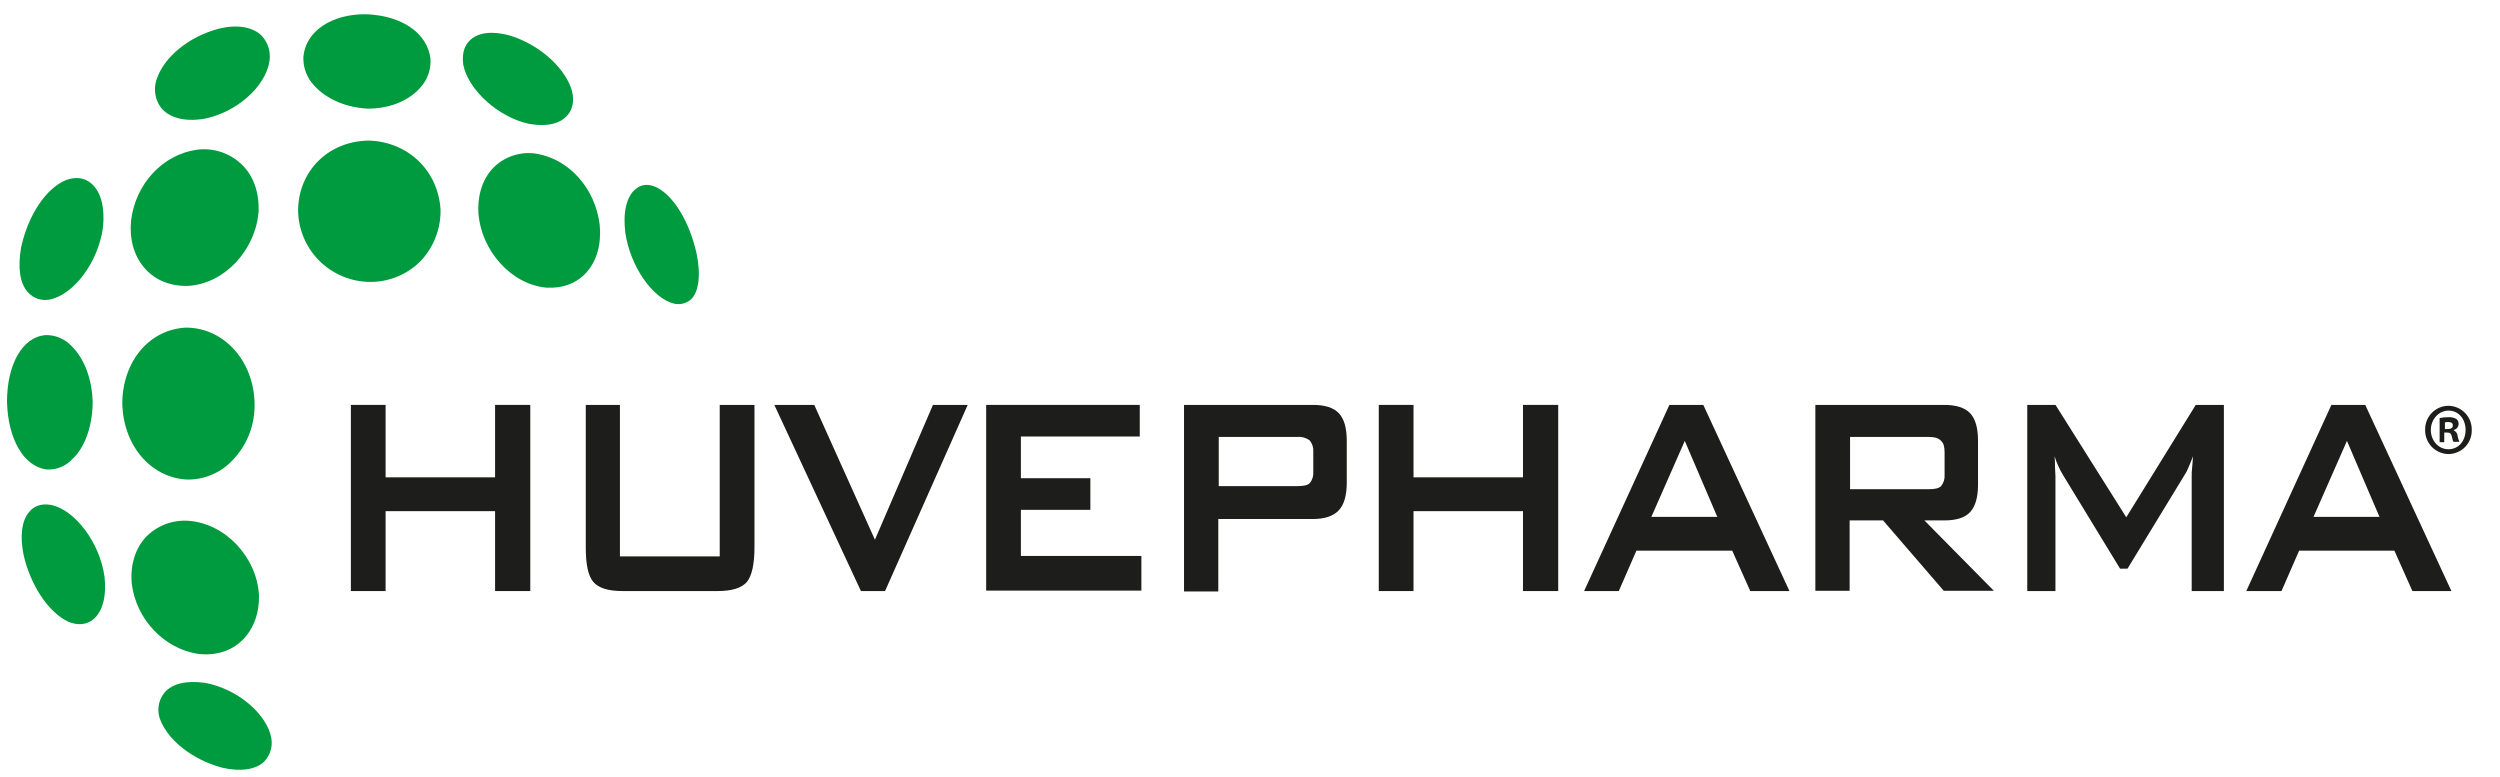 <?xml version="1.0" encoding="UTF-8"?>
<svg xmlns="http://www.w3.org/2000/svg" width="354" height="110" viewBox="0 0 354 110" fill="none">
  <g clip-path="url(#clip0_1181_3786)">
    <path d="M28.704 16.859C33.371 16.054 37.669 12.26 38.167 8.591C38.256 7.954 38.202 7.305 38.008 6.692C37.813 6.079 37.485 5.517 37.045 5.047C35.799 3.801 33.559 3.432 31.007 4.055C26.772 5.171 23.227 8.031 22.167 11.264C21.944 11.929 21.884 12.637 21.992 13.33C22.101 14.023 22.374 14.679 22.79 15.244C23.971 16.672 26.028 17.232 28.704 16.859Z" fill="#009B3E"></path>
    <path d="M52.111 15.385C55.162 15.385 57.9 14.265 59.521 12.401C60.027 11.85 60.415 11.202 60.66 10.496C60.906 9.79 61.005 9.042 60.951 8.296C60.515 4.689 56.903 2.203 51.862 2.017C46.945 1.954 43.271 4.44 42.959 8.047C42.929 8.801 43.051 9.553 43.319 10.258C43.587 10.964 43.995 11.608 44.518 12.152C46.268 14.061 49.06 15.244 52.111 15.385Z" fill="#009B3E"></path>
    <path d="M74.945 17.544C77.438 17.979 79.367 17.544 80.426 16.236C81.233 15.244 81.357 13.874 80.842 12.384C79.662 9.276 76.237 6.292 72.251 5.046C69.824 4.362 67.771 4.548 66.587 5.669C65.963 6.229 65.34 7.283 65.593 9.151C66.304 12.758 70.601 16.63 74.945 17.544Z" fill="#009B3E"></path>
    <path d="M7.039 42.413C10.463 41.729 13.888 37.126 14.574 32.278C14.881 29.48 14.324 27.181 12.953 25.998C11.955 25.127 10.713 25.006 9.341 25.5C6.478 26.683 3.988 30.481 2.991 35.013C2.496 37.873 2.804 40.11 3.926 41.355C4.304 41.791 4.792 42.119 5.339 42.305C5.886 42.491 6.473 42.528 7.039 42.413Z" fill="#009B3E"></path>
    <path d="M26.651 40.483C31.817 40.172 36.235 35.387 36.626 29.854C36.688 27.181 35.877 24.873 34.261 23.325C33.43 22.512 32.426 21.897 31.323 21.529C30.22 21.16 29.047 21.046 27.894 21.196C23.039 21.881 19.166 26.044 18.555 31.265C18.306 33.88 18.971 36.246 20.488 37.981C22.005 39.716 24.157 40.546 26.651 40.483Z" fill="#009B3E"></path>
    <path d="M52.236 19.905C46.633 19.968 42.398 24.01 42.212 29.543C42.192 30.89 42.44 32.229 42.94 33.481C43.44 34.732 44.183 35.873 45.127 36.837C46.07 37.802 47.194 38.57 48.436 39.099C49.677 39.628 51.011 39.907 52.361 39.919C53.734 39.934 55.095 39.665 56.359 39.13C57.624 38.596 58.764 37.806 59.708 36.81C61.463 34.869 62.419 32.337 62.385 29.721C62.061 24.197 57.838 20.092 52.236 19.905Z" fill="#009B3E"></path>
    <path d="M76.017 21.773C74.949 21.594 73.854 21.663 72.817 21.976C71.781 22.288 70.831 22.835 70.04 23.574C68.424 25.127 67.613 27.43 67.738 30.103C68.112 35.499 72.405 40.297 77.388 40.733C79.691 40.857 81.681 40.11 83.053 38.558C84.545 36.897 85.168 34.515 84.919 31.842C84.296 26.683 80.626 22.578 76.017 21.773Z" fill="#009B3E"></path>
    <path d="M98.634 35.885C97.636 31.469 95.459 27.804 93.027 26.559C91.909 25.998 90.85 26.061 90.039 26.745C88.734 27.741 88.173 30.041 88.547 32.971C89.233 37.694 92.408 42.235 95.396 42.982C95.859 43.1 96.345 43.094 96.805 42.962C97.264 42.831 97.68 42.58 98.01 42.235C98.987 41.044 99.237 38.807 98.634 35.885Z" fill="#009B3E"></path>
    <path d="M6.54 66.474C7.221 66.524 7.904 66.422 8.54 66.174C9.175 65.926 9.747 65.539 10.214 65.042C12.018 63.382 13.078 60.381 13.123 57.023C13.061 53.728 11.939 50.743 10.135 49.005C9.659 48.493 9.079 48.09 8.434 47.822C7.788 47.553 7.093 47.426 6.395 47.448C3.157 47.759 0.992 51.599 0.992 56.899C1.125 62.182 3.365 66.022 6.54 66.474Z" fill="#009B3E"></path>
    <path d="M26.402 67.902C27.622 67.933 28.836 67.705 29.962 67.233C31.088 66.762 32.101 66.057 32.935 65.166C33.952 64.109 34.75 62.863 35.284 61.498C35.818 60.132 36.078 58.675 36.048 57.21C35.986 51.117 31.692 46.39 26.339 46.39C21.169 46.639 17.375 51.117 17.312 57.086C17.437 63.054 21.294 67.59 26.402 67.902Z" fill="#009B3E"></path>
    <path d="M7.288 71.509C5.671 71.197 4.674 71.82 4.175 72.442C3.053 73.688 2.804 75.925 3.344 78.598C4.342 82.947 6.893 86.741 9.695 88.048C11.066 88.605 12.309 88.463 13.244 87.675C14.553 86.554 15.11 84.379 14.798 81.644C14.137 76.854 10.65 72.247 7.288 71.509Z" fill="#009B3E"></path>
    <path d="M34.369 90.597C35.923 89.04 36.734 86.803 36.671 84.255C36.36 78.859 31.879 74.119 26.697 73.746C25.568 73.663 24.435 73.832 23.38 74.241C22.325 74.649 21.374 75.287 20.596 76.107C19.1 77.788 18.414 80.088 18.663 82.698C19.287 87.679 23.21 91.829 28.002 92.585C30.57 92.896 32.81 92.17 34.369 90.597Z" fill="#009B3E"></path>
    <path d="M29.016 96.69C26.34 96.316 24.22 96.814 23.164 98.242C22.788 98.755 22.546 99.353 22.459 99.982C22.372 100.612 22.443 101.253 22.666 101.849C23.784 104.833 27.27 107.568 31.393 108.689C34.007 109.307 36.248 109 37.432 107.817C37.833 107.389 38.132 106.876 38.304 106.315C38.477 105.755 38.52 105.163 38.429 104.584C37.856 101.102 33.559 97.495 29.016 96.69Z" fill="#009B3E"></path>
    <path d="M49.684 83.694V57.334H54.6V67.59H70.103V57.334H75.09V83.694H70.103V72.38H54.6V83.694H49.684Z" fill="#1D1D1B"></path>
    <path d="M87.782 57.334V78.784H101.913V57.334H106.834V77.477C106.834 79.901 106.46 81.519 105.774 82.387C105.026 83.258 103.659 83.694 101.618 83.694H88.156C86.103 83.694 84.732 83.258 84.001 82.387C83.269 81.515 82.945 79.897 82.945 77.477V57.334H87.782Z" fill="#1D1D1B"></path>
    <path d="M121.908 83.694L109.643 57.334H115.3L123.89 76.427L132.107 57.334H137.028L125.324 83.694H121.908Z" fill="#1D1D1B"></path>
    <path d="M139.642 83.694V57.334H161.39V61.809H144.558V67.715H154.396V72.193H144.558V78.722H161.619V83.632H139.642V83.694Z" fill="#1D1D1B"></path>
    <path d="M167.657 83.694V57.334H185.911C187.573 57.334 188.82 57.708 189.581 58.513C190.341 59.318 190.703 60.63 190.703 62.431V68.338C190.703 70.139 190.329 71.445 189.581 72.255C188.82 73.077 187.573 73.492 185.911 73.492H172.512V83.752H167.657V83.694ZM183.716 61.871H172.574V68.835H183.716C184.589 68.835 185.15 68.711 185.462 68.421C185.829 67.966 186.008 67.388 185.961 66.806V63.988C186.008 63.404 185.83 62.825 185.462 62.369C184.962 61.993 184.34 61.816 183.716 61.871Z" fill="#1D1D1B"></path>
    <path d="M195.233 83.694V57.334H200.154V67.59H215.656V57.334H220.643V83.694H215.656V72.38H200.154V83.694H195.233Z" fill="#1D1D1B"></path>
    <path d="M224.309 83.694L236.386 57.334H241.186L253.388 83.694H247.836L245.284 77.975H231.715L229.221 83.694H224.309ZM233.834 73.185H243.169L238.564 62.431L233.834 73.185Z" fill="#1D1D1B"></path>
    <path d="M257.054 83.694V57.334H275.295C276.958 57.334 278.204 57.708 278.969 58.513C279.734 59.318 280.087 60.63 280.087 62.431V68.657C280.087 70.396 279.713 71.704 278.969 72.513C278.225 73.322 276.974 73.692 275.295 73.692H272.494L282.327 83.653H275.233L266.642 73.692H261.908V83.653H257.054V83.694ZM273.117 61.871H261.967V69.271H273.113C273.982 69.271 274.543 69.147 274.855 68.835C275.222 68.38 275.401 67.8 275.353 67.217V64.05C275.353 63.303 275.229 62.743 274.855 62.431C274.547 62.058 273.986 61.871 273.117 61.871Z" fill="#1D1D1B"></path>
    <path d="M287.061 83.694V57.334H291.059L301.079 73.248L310.917 57.334H314.902V83.694H310.343V67.404C310.336 67.01 310.357 66.616 310.405 66.225C310.468 65.727 310.468 65.229 310.53 64.606C310.281 65.291 310.031 65.851 309.844 66.287C309.697 66.658 309.509 67.012 309.283 67.341L301.254 80.523H300.202L292.169 67.341C291.883 66.885 291.632 66.408 291.42 65.914C291.229 65.489 291.063 65.052 290.926 64.606C290.975 65.103 290.996 65.602 290.988 66.1C290.988 66.536 291.051 66.972 291.051 67.404V83.694H287.061Z" fill="#1D1D1B"></path>
    <path d="M318.073 83.694L330.126 57.334H334.918L347.12 83.694H341.596L339.045 77.975H325.554L323.061 83.694H318.073ZM327.595 73.185H336.933L332.328 62.431L327.595 73.185Z" fill="#1D1D1B"></path>
    <path d="M346.7 57.459C347.142 57.465 347.579 57.559 347.984 57.735C348.39 57.911 348.756 58.165 349.063 58.483C349.37 58.801 349.611 59.176 349.771 59.587C349.932 59.999 350.01 60.438 350 60.879C350.013 61.321 349.937 61.761 349.777 62.173C349.617 62.586 349.377 62.962 349.069 63.28C348.762 63.598 348.394 63.852 347.987 64.026C347.58 64.2 347.143 64.292 346.7 64.295C346.258 64.288 345.822 64.195 345.417 64.019C345.012 63.844 344.645 63.59 344.338 63.273C344.032 62.955 343.791 62.58 343.63 62.169C343.469 61.759 343.391 61.32 343.4 60.879C343.387 60.437 343.462 59.996 343.622 59.584C343.781 59.171 344.022 58.794 344.329 58.475C344.637 58.157 345.005 57.903 345.412 57.728C345.819 57.554 346.257 57.462 346.7 57.459ZM346.7 58.14C345.329 58.14 344.206 59.385 344.206 60.879C344.206 62.373 345.266 63.614 346.7 63.614C348.134 63.614 349.127 62.431 349.127 60.879C349.127 59.327 348.134 58.14 346.7 58.14ZM346.201 62.618H345.453V59.198C345.863 59.113 346.281 59.071 346.7 59.074C347.09 59.051 347.479 59.137 347.822 59.323C347.934 59.41 348.021 59.525 348.075 59.656C348.13 59.786 348.15 59.929 348.134 60.07C348.126 60.261 348.054 60.445 347.93 60.592C347.806 60.738 347.636 60.84 347.448 60.879V60.941C347.607 61.009 347.743 61.121 347.84 61.264C347.937 61.407 347.992 61.574 347.997 61.746C348.053 62.024 348.136 62.295 348.246 62.556H347.415C347.29 62.431 347.29 62.141 347.166 61.746C347.041 61.352 346.916 61.248 346.48 61.248H346.106V62.618H346.201ZM346.201 60.755H346.575C346.991 60.755 347.323 60.63 347.323 60.256C347.323 59.883 347.074 59.758 346.638 59.758C346.489 59.744 346.34 59.765 346.201 59.821V60.755Z" fill="#1D1D1B"></path>
  </g>
  <defs>
    <clipPath id="clip0_1181_3786">
      <rect width="349" height="107" fill="white" transform="translate(1 2)"></rect>
    </clipPath>
  </defs>
</svg>
